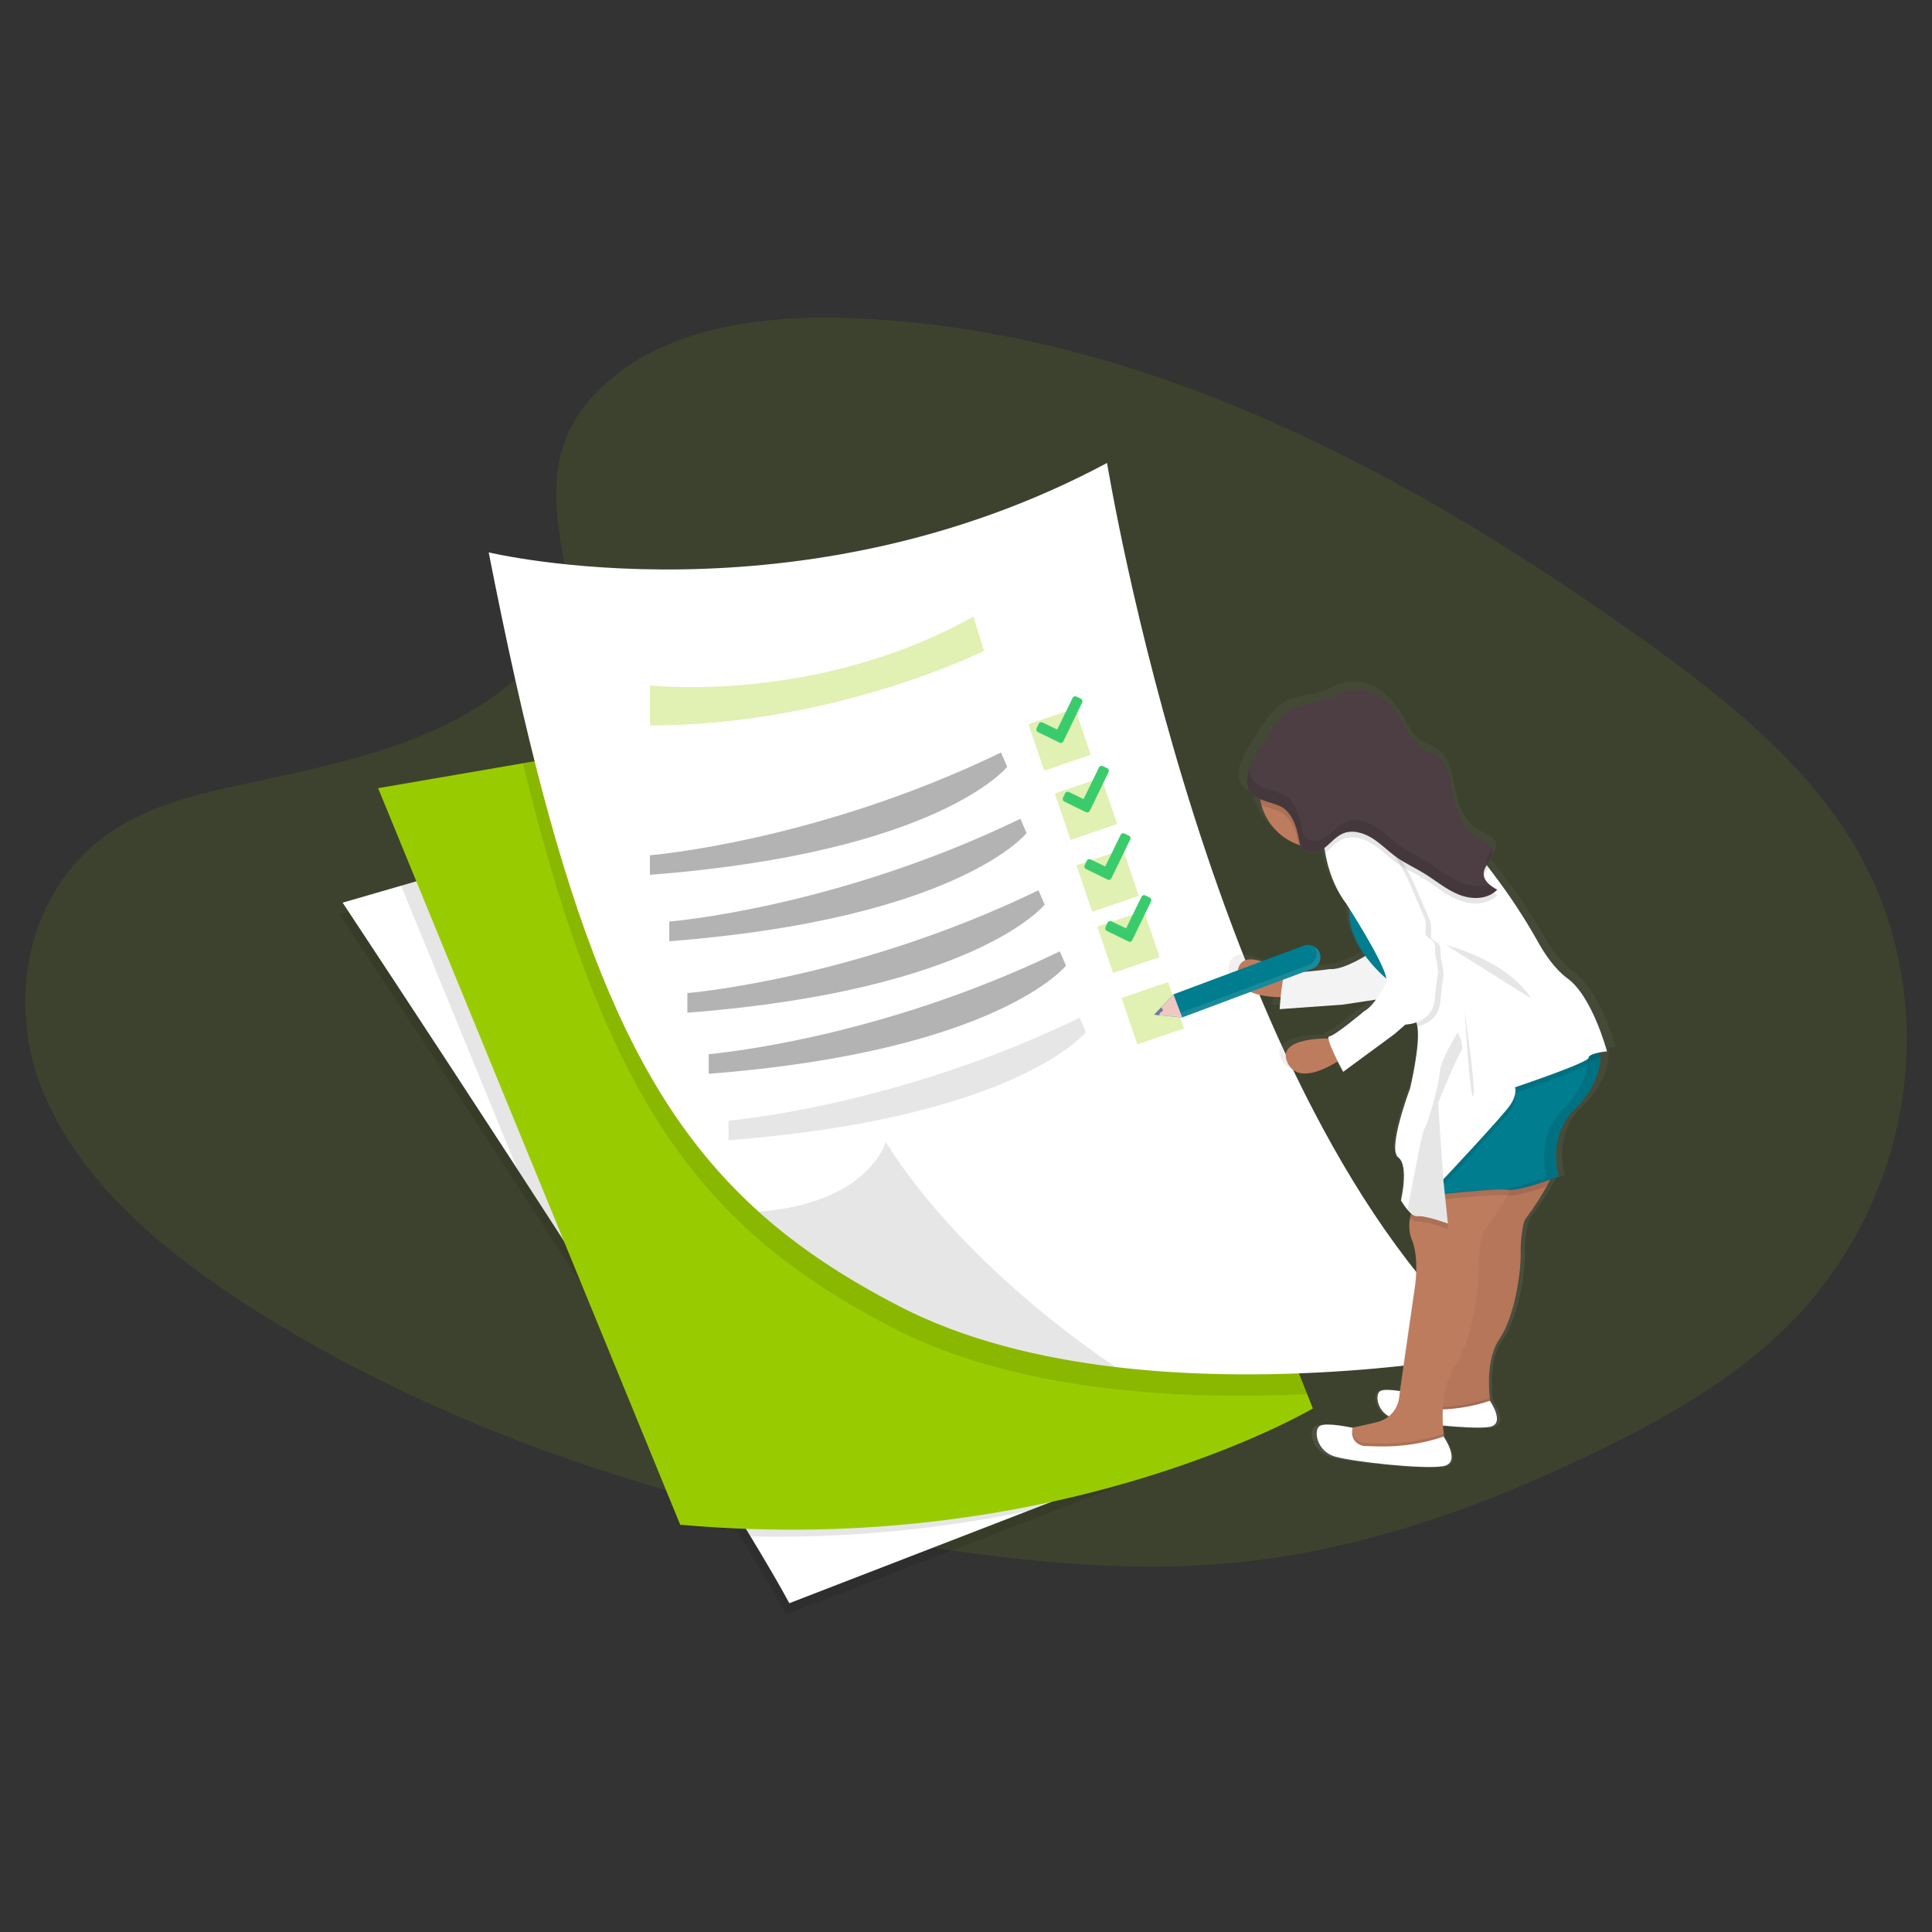 <?xml version="1.0" encoding="utf-8"?>
<!-- Generator: Adobe Illustrator 23.0.1, SVG Export Plug-In . SVG Version: 6.00 Build 0)  -->
<svg version="1.1" id="_x35_9904e4f-d552-4f96-882a-6a294bb87dd0"
	 xmlns="http://www.w3.org/2000/svg" xmlns:xlink="http://www.w3.org/1999/xlink" x="0px" y="0px" viewBox="0 0 1186.4 1186.4"
	 style="enable-background:new 0 0 1186.4 1186.4;" xml:space="preserve">
<rect x="0" y="0" width="1186.4" height="1186.4" fill="#333333" stroke="none"/>
<style type="text/css">
	.st0{fill:none;}
	.st1{opacity:0.1;fill:#99CC00;enable-background:new    ;}
	.st2{opacity:0.1;enable-background:new    ;}
	.st3{fill:#FFFFFF;}
	.st4{fill:#99CC00;}
	.st5{opacity:0.3;fill:#99CC00;enable-background:new    ;}
	.st6{opacity:0.3;enable-background:new    ;}
	.st7{fill:url(#SVGID_1_);}
	.st8{fill:#BE7C5E;}
	.st9{opacity:5.000000e-02;enable-background:new    ;}
	.st10{fill:#007D8F;}
	.st11{opacity:0.1;}
	.st12{fill:#4C3E42;}
	.st13{opacity:0.1;fill:#FFFFFF;enable-background:new    ;}
	.st14{fill:#EFC8C4;}
	.st15{fill:#727A9C;}
	.st16{fill:#3ACC6C;}
</style>
<rect class="st0" width="1186.4" height="1186.4"/>
<title>to do list</title>
<path class="st1" d="M372.3,235.2c39.2-35.3,100.7-42.5,156.7-39.6c175.9,8.8,334.7,94.6,472.1,191.6c49.7,35.1,98.7,73,131,121.3
	c65.7,98.5,46.2,234.8-45.2,315.9c-31.1,27.6-68.8,48.8-107.5,67.5c-68.8,33.3-143,60.1-221.1,67.7c-55.7,5.4-112,1-167.4-6.6
	c-154.6-21.2-306.5-68-433.7-148.1c-55.7-35.1-108.3-78.8-131.3-135.7s-8.3-128.9,48.7-162.5c23.6-13.9,51.7-20.2,79.3-26.1
	c40.6-8.7,81.9-17.3,118.5-34.9c37.9-18.2,82.7-53.5,75.2-93.9C339.6,308.5,333.1,270.4,372.3,235.2z"/>
<path class="st2" d="M729.6,896l-100.3,38.8l-146.6,56.7c-5.5-10.3-13.7-24.3-23.8-41c-34.7-57.5-92.2-147.1-143.3-225.7
	C258,636.2,208.4,561.3,208.4,561.3l35.9-10.4l293.2-85.1L729.6,896z"/>
<path class="st3" d="M731.6,889l-100.3,38.8l-146.6,56.7c-5.5-10.3-13.7-24.3-23.8-41c-34.7-57.5-92.2-147.1-143.3-225.7
	C260,629.2,210.4,554.3,210.4,554.3l35.9-10.4l293.2-85.1L731.6,889z"/>
<path class="st2" d="M731.6,889l-100.3,38.8c-56,11.7-113.2,16.9-170.4,15.7c-34.7-57.5-92.2-147.1-143.3-225.7l-71.3-173.9
	l293.2-85.1L731.6,889z"/>
<path class="st4" d="M806.2,864.9c0,0-155.8,92.2-388.5,71.4L232.2,484l88.9-15.3L628.4,416l174.3,440.1L806.2,864.9z"/>
<path class="st2" d="M802.7,856.1c-36.7,1.8-79.1,1.6-121.9-3.5c-46.2-5.4-92.7-16.6-132.6-37.2c-33.3-17.2-61.8-35.8-86.7-58.2
	C397,699.1,357,616,321.1,468.8L628.4,416L802.7,856.1z"/>
<path class="st3" d="M917,830.8c0,0-114.9,22.5-231.8,8.7c-46.2-5.5-92.7-16.6-132.6-37.2c-33.3-17.2-61.8-35.8-86.7-58.2
	c-80-72-122.2-182.2-165.8-404.9c0,0,191,46.1,379.7-54.9C680,284.3,743.6,681.6,917,830.8z"/>
<path class="st2" d="M685.3,839.5c-46.2-5.5-92.7-16.6-132.6-37.2c-33.3-17.2-61.8-35.8-86.7-58.2c68.1-5.5,77.9-42.8,77.9-42.8
	C594.4,781.5,685.3,839.5,685.3,839.5z"/>
<path class="st5" d="M399.1,420.9c0,0,102.6,11.7,198.6-42.3l6.6,21.1c0,0-91.9,45.8-205.2,45.8L399.1,420.9L399.1,420.9z"/>
<path class="st6" d="M399.1,525.2c0,0,102-8.2,215.6-63.1l3.8,8.8c0,0-41.8,52.6-219.4,66.3V525.2z"/>
<path class="st6" d="M411.1,565.9c0,0,102-8.2,215.5-63.1l3.8,8.8c0,0-41.8,52.6-219.4,66.4v-12.1H411.1z"/>
<path class="st6" d="M422.2,609.8c0,0,102-8.2,215.5-63.1l3.8,8.8c0,0-41.8,52.6-219.4,66.4v-12.1H422.2z"/>
<path class="st6" d="M435.3,647.3c0,0,102-8.2,215.5-63.1l3.8,8.8c0,0-41.8,52.6-219.4,66.4v-12.1H435.3z"/>
<path class="st2" d="M447.4,688.1c0,0,102-8.2,215.6-63.1l3.8,8.8c0,0-41.8,52.6-219.4,66.4V688.1z"/>
<rect x="635.5" y="438.7" transform="matrix(0.947 -0.322 0.322 0.947 -111.537 233.906)" class="st5" width="30.2" height="30.1"/>
<rect x="651.7" y="481.2" transform="matrix(0.947 -0.322 0.322 0.947 -124.372 241.4)" class="st5" width="30.2" height="30.1"/>
<rect x="677.8" y="562.9" transform="matrix(0.947 -0.322 0.322 0.947 -149.303 254.171)" class="st5" width="30.2" height="30.1"/>
<rect x="692.7" y="606.7" transform="matrix(0.947 -0.322 0.322 0.947 -162.63 261.307)" class="st5" width="30.2" height="30.1"/>
<rect x="665" y="525.3" transform="matrix(0.947 -0.322 0.322 0.947 -137.869 248.038)" class="st5" width="30.2" height="30.1"/>
<linearGradient id="SVGID_1_" gradientUnits="userSpaceOnUse" x1="895.611" y1="1004.961" x2="895.611" y2="521.981" gradientTransform="matrix(1 0 0 1 -22.3 -103.76)">
	<stop  offset="0" style="stop-color:#808080;stop-opacity:0.25"/>
	<stop  offset="0.54" style="stop-color:#808080;stop-opacity:0.12"/>
	<stop  offset="1" style="stop-color:#808080;stop-opacity:0.1"/>
</linearGradient>
<path class="st7" d="M987.9,644.6l-1.1-1c2.8-0.6,5.4-0.8,5.4-0.8s-9.5-34.3-25.4-45.7c-7.9-5.6-14.5-15.1-19.1-23.1
	c-8.5-14.6-18-28.6-28.5-41.8l-2.9-3.6l-1.2-1.6c1.7-2.6,3.8-5.1,3.6-8.1c0,0,0,0,0-0.1c0-0.2,0-0.3,0-0.5c0-0.4-0.1-0.7-0.2-1.1
	l-0.1,0.2c-1.3-3.9-6.5-5.6-10.4-7.8c-9-5.1-12.8-16.1-14.8-26.5c-1.5-8-2.7-17-9-22.1c-4-3.3-9.4-4.4-13.5-7.7
	c-3.8-3.1-6-7.8-8.3-12.2c-4-7.3-9.3-14-16.3-18.3c-7-4.3-15.8-6-23.5-3.1c-2.9,1.1-5.6,2.9-8.5,4.1c-7.2,3-15.5,2.6-22.6,5.8
	c-8.8,3.9-14.5,12.5-19.7,20.7c-2.7,4.2-6.9,10.4-9.3,16.6c0-0.2,0-0.4,0-0.6c-1.2,2.7-1.8,5.7-1.9,8.7c0,1.3,0.1,2.5,0.4,3.8
	c1.1,4,4.3,6.2,8.1,7.8c0.2,1.3,0.5,2.5,0.9,3.8c3.5,11.5,12.4,20.7,23.9,24.4c0.3,0.1,0.7,0.2,1,0.3c0.3,0.8,0.7,1.5,1.2,2.2
	c3.2,4,9.6,2.9,13.8,0c0.2-0.1,0.3-0.3,0.5-0.4c0,0.6,0.1,1.1,0.2,1.7c0.1,0.5,0.2,1,0.3,1.4c3.8,20.2,13.3,31.1,13.3,31.1
	s0.9,1.3,2.3,3.6c-0.8,11.1,4.3,21.3,10.2,29.2c-5.1,2.9-16,8.7-22.8,8.2c0,0-24.8,3.2-27.7,1.6c-0.4-0.2-0.8,0.1-1.1,0.8
	c-6.8-4.2-28.7-16.2-30.6-0.8c-1.7,14,18.2,15.8,27.7,15.9c-0.4,4.1-0.7,7.4-0.7,7.4l40.8-2.8l21.3-3.1c-2.3,3.1-5,5.9-7.6,7.2
	c0,0-19.2,15.5-22.5,15.7c-0.5,0-0.6,0.5-0.5,1.2c-8.1,0-33.2,1.2-26.2,15.2c6.3,12.7,24.2,3.9,32.2-0.9c1.9,3.7,3.5,6.6,3.5,6.6
	l32.9-23.5l7.1-6c2.4-0.1,4.8-0.6,7.1-1.4c0,0.1,0.1,0.2,0.1,0.3c0.3,0.7,0.4,1.5,0.6,2.3c2,11.5-4.7,38.3-4.7,38.3
	s-14.8,37.7-7.7,42.8s1.8,26.8,1.8,26.8c1.2,2.1,2.7,4.1,4.3,5.9l0,0c0.8,0.9,1.6,1.7,2.5,2.4c-0.3,0.9-0.6,1.8-0.8,2.8
	c-1.1,4.6-0.7,9.5,1.2,13.8c4.9,11.8,1.9,29,1.9,29l-9.6,64.7c-4.6-0.7-10.5-1.3-12.8,0c-3.4,1.9-2.3,11.5,5.6,15.7
	c-2.4,1.8-5.2,3.1-8.1,3.7c-7,1.6-11.9,2.6-15.2,3.2c-0.2,0-16.8-3.7-21.1-1.2s-2.2,15.8,9.9,19.1c11.9,3.2,56.1,7.9,68.8,6l0.8-0.1
	c10.8-2.1,1.3-16.4,0.1-18.1c-0.1-0.6-0.2-1.2-0.2-1.8c-0.2-1.5-0.3-3.2-0.4-5c12.1,1.1,24,1.7,29.5,0.8c0.3,0,0.5-0.1,0.7-0.1
	c9.6-1.9,1.2-14.5,0.1-16c0-0.4-0.1-0.8-0.2-1.2v-0.1c0-0.3-0.1-0.6-0.1-0.9s0-0.5-0.1-0.8s0-0.5-0.1-0.7c0-0.5-0.1-1-0.1-1.5
	c0-0.2,0-0.4,0-0.7c0-0.4,0-0.8-0.1-1.2c0-0.2,0-0.4,0-0.7c0-0.6,0-1.2-0.1-1.8c0-0.2,0-0.3,0-0.5c0-0.5,0-1,0-1.5
	c0-0.2,0-0.5,0-0.7c0-0.5,0-1.1,0-1.6c0-0.2,0-0.3,0-0.5c0-0.7,0.1-1.4,0.1-2l0.1-0.7c0-0.5,0.1-1,0.1-1.5c0-0.3,0-0.5,0.1-0.8
	c0.1-0.7,0.2-1.4,0.3-2.1c0-0.2,0.1-0.4,0.1-0.6c0.1-0.5,0.2-1.1,0.3-1.6c0-0.3,0.1-0.5,0.2-0.8c0.1-0.6,0.3-1.2,0.4-1.7
	c0-0.2,0.1-0.3,0.1-0.5c0.2-0.7,0.4-1.4,0.6-2.1c0.1-0.2,0.2-0.5,0.2-0.7c0.2-0.5,0.3-1,0.5-1.5l0.2-0.6c0.3-0.7,0.6-1.3,0.9-2
	c0.1-0.2,0.2-0.3,0.3-0.5c0.3-0.5,0.5-1,0.8-1.5l0.3-0.6c0.4-0.6,0.8-1.3,1.2-1.9c11-15.7,13.9-45.9,13.6-52.5s1.3-20.2,3.3-22.3
	c1.3-1.3,9-12,13.6-20.1c0.8-1.5,1.5-2.9,2.1-4.1c3.3-1.1,5.4-2,5.4-2l0,0l0,0c-1.1-4.2-1.7-8.5-1.6-12.9
	c0.1-8.5,2.4-19.7,12.1-28.8c14.3-13.4,16.3-26.8,16.4-31.9c0-0.4,0-0.7,0-1C988,645,987.9,644.6,987.9,644.6z"/>
<path class="st8" d="M949.9,728.4c-3.9,6.9-8.2,13.6-13,19.9c-1.9,2-3.4,15.5-3.1,22s-2.5,36.4-13,51.9s-5.1,42.3-5.1,42.3
	l-16.8,5.9h-20.2l-13.9-4.1l-3.7-10.1c0,0,4.9-0.8,17-3.6c6.9-1.4,12-7.2,12.5-14.3l8.5-59.4c0,0,2.5-15-1.6-25.4
	c-2.4-5.9-1.9-12.6,1.4-18.1l0.3-0.4c0,0,13.1-10.4,26.5-16.9c11.8-5.7,23.9-8.4,27.3,1.7C953.5,721.1,952,724.4,949.9,728.4z"/>
<path class="st9" d="M949.9,728.4c-3.9,6.9-8.2,13.6-13,19.9c-1.9,2-3.4,15.5-3.1,22s-2.5,36.4-13,51.9c-7.4,10.9-6.9,27.5-6,36.3
	c0.4,3.7,0.9,6,0.9,6l-16.8,5.9h-20.1l-13.9-4.1l-3.7-10.1c0,0,1.2-0.2,4-0.7s7-1.5,13.1-2.9c6.9-1.4,12-7.3,12.5-14.3l8.5-59.4
	c0,0,2.5-15-1.6-25.4c-2.4-5.9-1.9-12.6,1.4-18.1l0.3-0.4c0,0,13.1-10.4,26.5-16.9c11.8-5.7,23.9-8.4,27.3,1.7
	C953.5,721.1,952,724.4,949.9,728.4z"/>
<path class="st2" d="M915.7,864.5l-16.8,5.9h-20.2l-13.9-4.2l-3.7-10.1c0,0,1.2-0.2,4-0.7c-0.4,3.8,2.1,7.3,5.8,8.2l7.9,0.3
	c1.1,0,2.2,0.1,3.3,0.1c11.1,0,22.1-1.8,32.6-5.4C915.2,862.2,915.7,864.5,915.7,864.5z"/>
<path class="st3" d="M878.9,865.5l-7.9-0.3c0,0-7.4-1.6-5.6-9.9c0,0-14.2-3.2-17.8-1.1s-1.9,13.9,8.4,16.8c10,2.8,47.5,6.9,58.2,5.3
	l0.7-0.1c9.8-2,0-16,0-16l0,0C903.3,864.1,891.1,865.9,878.9,865.5z"/>
<path class="st8" d="M927.5,730.7c-0.5,1.1-1.1,2.2-1.8,3.3c-5,9-12.9,20.3-14.3,21.8c-2.1,2.3-3.8,17.5-3.5,24.9
	s-2.8,41.1-14.7,58.6c-6.1,9-7.4,21.3-7.3,31.1c0,3.3,0.2,6.7,0.6,10c0.4,4.1,1,6.6,1,6.6l-18.9,6.6h-22.8l-15.7-4.7l-4.1-11.4
	c0,0,1.4-0.2,4.5-0.8s7.9-1.6,14.7-3.3c7.8-1.6,13.5-8.2,14.1-16.1l9.6-67.1c0,0,2.8-17-1.8-28.7c-1.8-4.3-2.1-9.1-1.1-13.7
	c0.6-2.6,1.6-5,3-7.2c0,0,3.7-2.9,9.2-6.7c2.4-1.7,5.3-3.5,8.3-5.4c13.4-8.3,30.9-16.7,39.3-10.6c1.9,1.4,3.2,3.4,3.9,5.6
	C930,724.8,929.1,727.4,927.5,730.7z"/>
<path class="st2" d="M887.4,887l-18.9,6.6h-22.7l-15.7-4.7l-4.1-11.4c0,0,1.4-0.2,4.5-0.8c-0.4,2.8,0.6,5.5,2.7,7.4
	c1.6,1.3,3.6,2.1,5.6,2.1l7.2,0.2c1.3,0,2.5,0.1,3.8,0.1c12.5,0,24.9-2.1,36.8-6.1C886.9,884.5,887.4,887,887.4,887z"/>
<path class="st3" d="M845.9,888.2l-7.2-0.2c-2.1,0-4.1-0.8-5.7-2.1c-1.8-1.6-3.4-4.4-2.4-9.1c0,0-16-3.6-20.1-1.2
	s-2.1,15.7,9.5,18.9c11.3,3.2,53.6,7.8,65.7,5.9l0.8-0.1c11-2.3,0-18.1,0-18.1l0,0C873.5,886.6,859.7,888.6,845.9,888.2z"/>
<path class="st2" d="M949.9,728.4c-6.8,2.4-16.9,5.6-22.4,5.7c-0.6,0-1.1,0-1.7-0.1l0,0c-3.9-0.5-15.8,0.3-26.7,1.3
	c-4.4,0.4-8.6,0.8-12.1,1.2c-5.2,0.5-8.8,0.9-8.8,0.9V734c2.4-1.7,5.3-3.5,8.3-5.4c13.4-8.3,30.9-16.7,39.3-10.6
	c11.8-5.7,23.9-8.4,27.3,1.7C953.5,721.1,952,724.4,949.9,728.4z"/>
<path class="st10" d="M982.8,649.6c-0.2,5.1-2.1,18.2-15.7,31.5c-17.4,17-10,41.3-10,41.3s-20.7,8.1-29.6,8.3c-0.6,0-1.1,0-1.7-0.1
	c-5.4-0.8-26.6,1.2-38.9,2.5c-5.2,0.5-8.8,0.9-8.8,0.9v-72l95.9-23.3l8.7,8.6C982.8,648.1,982.8,648.8,982.8,649.6z"/>
<path class="st0" d="M948.7,720.1"/>
<g class="st11">
	<path d="M879.7,733.2l-1.6,0.2v0.8c0,0,3.6-0.4,8.8-0.9c8.8-0.9,22.2-2.1,31.1-2.5C911.8,730.1,891.5,732,879.7,733.2z"/>
	<path d="M982.7,647.4l-8.7-8.7l-5.8,1.5l7.3,7.3c0,0.7,0,1.4,0,2.2c-0.2,5.1-2.1,18.2-15.7,31.5c-17.4,16.9-10,41.3-10,41.3
		s-17.1,6.7-26.9,8.1c0.9,0,1.9,0,2.8,0.2c0.6,0.1,1.1,0.1,1.7,0.1c8.9-0.2,29.6-8.3,29.6-8.3s-7.4-24.3,10-41.3
		c13.6-13.3,15.5-26.5,15.7-31.5C982.8,648.9,982.8,648.2,982.7,647.4z"/>
</g>
<path class="st8" d="M791.1,598.7c0,0-29-20.1-31.1-2c-2.1,18.1,31.1,15.5,31.1,15.5V598.7z"/>
<path class="st3" d="M841.1,585.4c0,0-15.7,10.4-24.4,9.7c0,0-23.7,3.2-26.5,1.6c-2.8-1.6-4.4,23-4.4,23l39-2.8l25-3.8
	c0,0,12.5-7.6,12.5-14.2C862.3,592.3,841.1,585.4,841.1,585.4z"/>
<path class="st9" d="M841.1,585.4c0,0-15.7,10.4-24.4,9.7c0,0-23.7,3.2-26.5,1.6c-2.8-1.6-4.4,23-4.4,23l39-2.8l25-3.8
	c0,0,12.5-7.6,12.5-14.2C862.3,592.3,841.1,585.4,841.1,585.4z"/>
<path class="st8" d="M818.1,637.7c0,0-35.3-1.5-27.4,15c7.9,16.5,34.6-3.5,34.6-3.5L818.1,637.7z"/>
<path class="st10" d="M853.5,602.7c0,0-28.6-21.4-24.6-47.4s24.6,19.9,24.6,19.9V602.7z"/>
<path class="st8" d="M845.6,484.6c0,9.4-3.7,18.4-10.2,25.1c-1.6,1.7-3.3,3.1-5.2,4.5c-3.6,2.5-7.6,4.4-11.9,5.5
	c-1.7,0.4-3.4,0.7-5.1,0.9c-1.2,0.1-2.5,0.2-3.8,0.2c-4.1,0-8.1-0.7-11.9-2c-18.8-6.6-28.8-27.2-22.2-46s27.2-28.8,46-22.2
	C835.9,455.6,845.6,469.3,845.6,484.6L845.6,484.6z"/>
<path class="st2" d="M982.8,649.6c-3.2,0.6-7.2,1.7-7.2,3.4c0,2.8-45.2,18.1-45.2,18.1s1.7,3.9-2.8,10.7
	c-4.5,6.8-41.2,45.7-41.2,45.7l0.1,1.2l0.5,4.5l2.2,21.5c0,0-14.1-5.1-18.6-4.5c-1.5,0.2-3-0.8-4.5-2.1c0.6-2.6,1.6-5,3-7.2
	c0,0,3.7-2.9,9.2-6.7v-72l95.9-23.3l8.7,8.6C982.8,648.1,982.8,648.9,982.8,649.6z"/>
<path class="st3" d="M986.8,645.6c0,0-11.3,1.1-11.3,4c0,2.9-45.2,18.1-45.2,18.1s1.7,3.9-2.8,10.7c-4.5,6.8-41.2,45.8-41.2,45.8
	l2.8,27.1c0,0-14.1-5.1-18.6-4.5c-2,0.3-4.3-1.6-6.1-3.8c-1.5-1.8-2.9-3.8-4.1-5.8c0,0,5.1-21.5-1.7-26.5s7.3-42.3,7.3-42.3
	s6.4-26.5,4.5-37.9c-0.1-0.8-0.3-1.5-0.5-2.2c0-0.1,0-0.2-0.1-0.3c-4-10.9-47.4-102-47.4-102c0-2.6,0.2-5.2,0.5-7.7
	c0.1-0.7,0.2-1.5,0.3-2.2c0.2-1.3,0.5-2.7,0.9-4c0.2-0.8,0.5-1.7,0.8-2.5c1.3-3.4,3.4-6.1,6.5-6.1c0,0,3.4-3.8,11.3-4.8
	c5.8-0.8,14.1,0,25.4,4.8c26.5,11.3,32.8,11.9,32.8,11.9l13.3,17.5l2.7,3.6c10,13.1,19.1,26.9,27.2,41.3c4.4,8,10.7,17.3,18.3,22.9
	C977.8,611.7,986.8,645.6,986.8,645.6z"/>
<path class="st2" d="M887.9,580.3c0,0,37.7,9.3,52.3,32.8L887.9,580.3z"/>
<path class="st2" d="M899.5,621.6c0,0,7.1,47.9,5.2,51.5C902.8,676.7,899.5,621.6,899.5,621.6z"/>
<path class="st2" d="M897,646.1c-2.7,3.6-13.9,31.3-13.9,31.3l3.2,46.6l2.8,27.1c0,0-14.1-5.1-18.6-4.5c-2,0.3-4.3-1.6-6.1-3.8
	c2.9-15.9,9.2-49.1,10.3-49.7c1.5-0.8,9.1-27.5,9.5-35s11-24.1,11-24.1S899.7,642.6,897,646.1z"/>
<path class="st2" d="M886.3,600.4c-0.7,2.1-1.8,14.4-1.8,14.4c-0.8,10.8-9,14.4-14,15.5c-0.1-0.8-0.3-1.5-0.5-2.2
	c-3.5-9.6-47.5-102.2-47.5-102.2c0-4.7,0.6-9.4,1.8-13.9c9.6-2.8,24.8,1.5,24.8,1.5c4.4-0.6,18.7,27.9,18.7,27.9s9.5,21.8,10.6,24.8
	s0,7.8,0.4,9.5s4.9,3.2,5.5,5.5s0.2,7,0.6,7.8S887,598.3,886.3,600.4z"/>
<path class="st3" d="M882.9,598.7c-0.7,2.1-1.8,14.4-1.8,14.4c-0.6,9-6.4,13-11.3,14.7c-2.2,0.8-4.5,1.2-6.8,1.4l-6.8,5.9
	l-31.4,23.1c0,0-11.7-21.7-8.5-21.8s21.5-15.5,21.5-15.5c5.6-3,11.2-13,13.8-18.1c-0.2-0.6-0.3-1.2-0.3-1.9
	c-1.1-9.6-24.8-46.3-24.8-46.3s-9.2-10.8-12.7-30.8c-0.1-0.5-0.2-0.9-0.3-1.4c-0.1-0.6-0.2-1.3-0.2-1.9c-0.4-7.7,5.2-10.5,11.8-11.1
	l0,0c3.5-0.3,7-0.2,10.4,0.3c3.4,0.4,6.8,1.1,10.2,2c2.8-0.4,9.8,11.4,14.4,19.8l0,0c2.5,4.5,4.3,8.1,4.3,8.1s9.5,21.8,10.6,24.8
	s0,7.9,0.4,9.5c0.4,1.6,4.9,3.2,5.5,5.5s0.2,7,0.6,7.8S883.6,596.6,882.9,598.7z"/>
<path class="st2" d="M919.4,549.8c-6,6.1-15.7,6.1-23.5,3c-7.8-3.1-14.4-8.8-21.6-13.2c-4.7-2.9-9.6-5.2-14.3-8.1l0,0
	c-0.7-0.4-1.3-0.9-2-1.3c-5.3-3.8-9.9-8.6-15.4-12c-3.7-2.5-8-3.8-12.4-4c-2,0-4.1,0.4-5.9,1.2c-0.3,0.1-0.7,0.3-1,0.5
	c-1.8,1-3.5,2.3-5,3.8c-1.6,1.4-3,2.9-4.7,4.2c-0.1-0.5-0.2-0.9-0.3-1.4c-0.1-0.6-0.2-1.3-0.2-1.9c-1.2,0.1-2.5,0.2-3.8,0.2
	c-4.1,0-8.1-0.7-11.9-2c0-0.1,0-0.3-0.1-0.5c-1.3-7.1-3.8-14.7-9.5-18.7c-3.3-2.3-8.6-3.3-13.2-5c-5.5-19.2,5.6-39.2,24.8-44.7
	s39.2,5.6,44.7,24.8c2.3,7.9,1.8,16.3-1.4,23.9c5.8-0.8,14.1,0,25.4,4.8c26.5,11.3,32.8,11.9,32.8,11.9l13.3,17.5
	c-1.4,2.2-3.1,4.4-3.2,6.9C910.8,544.3,915.4,547.6,919.4,549.8z"/>
<path class="st12" d="M788,496.2c5.7,4,8.2,11.5,9.5,18.6c0.4,2.2,0.8,4.6,2.2,6.3c3,3.9,9.2,2.8,13.1,0s7.1-7.1,11.5-9.1
	c5.9-2.7,12.8-0.7,18.3,2.7s10.1,8.3,15.4,12c5.2,3.6,10.9,6.2,16.3,9.5c7.2,4.4,13.8,10.1,21.6,13.2c7.8,3.1,17.5,3.1,23.5-3
	c-4-2.2-8.6-5.5-8.3-10.3s5.8-8.3,5.5-13.2s-6.1-6.8-10.2-9.2c-8.6-5-12.3-16-14.1-26.1c-1.4-7.9-2.6-16.8-8.5-21.9
	c-3.8-3.3-9-4.4-12.9-7.6c-3.7-3.1-5.7-7.8-8-12.1c-3.8-7.2-8.9-13.8-15.5-18.1c-6.6-4.3-15.1-6-22.4-3.1c-2.8,1.1-5.3,2.8-8.1,4
	c-6.9,3-14.8,2.6-21.6,5.7c-8.4,3.9-13.8,12.4-18.8,20.5c-4.2,6.9-12.6,19.1-10.2,28.1C768.6,492.4,781.8,491.9,788,496.2z"/>
<g class="st11">
	<path d="M916.6,522.5c0-0.4-0.1-0.7-0.2-1.1c-1.5,2.4-3.4,4.7-3.6,7.5c0,0.6,0,1.3,0.2,1.9C914.6,528.1,916.8,525.6,916.6,522.5z"
		/>
	<path d="M897.6,542.2c-7.8-3.1-14.4-8.8-21.6-13.2c-5.4-3.3-11.1-5.9-16.3-9.5c-5.3-3.8-9.9-8.6-15.4-12s-12.4-5.4-18.3-2.7
		c-4.4,2-7.5,6.3-11.5,9.1c-4,2.8-10.1,4-13.1,0c-1.4-1.8-1.8-4.1-2.2-6.3c-1.3-7.1-3.8-14.6-9.5-18.6c-6.2-4.4-19.4-3.9-21.8-13
		c-0.4-1.6-0.5-3.3-0.3-5c-1.5,4.1-2.3,8.2-1.4,11.8c2.4,9.2,15.6,8.7,21.8,13c5.7,4,8.2,11.5,9.5,18.6c0.4,2.2,0.8,4.6,2.2,6.3
		c3,3.9,9.2,2.8,13.1,0s7.1-7.1,11.5-9.1c5.9-2.6,12.8-0.7,18.3,2.7s10.1,8.3,15.4,12c5.2,3.6,10.9,6.2,16.3,9.5
		c7.2,4.4,13.8,10.1,21.6,13.2c7.8,3.1,17.5,3.1,23.5-3c-1.5-0.8-3-1.8-4.4-2.9C909.6,545,903.1,544.4,897.6,542.2z"/>
</g>
<path class="st10" d="M720.6,610.6l80-29.9c3.9-1.5,8.3,0.5,9.8,4.4l0,0l0,0c1.5,3.9-0.5,8.3-4.5,9.8l0,0l-80,29.9l-17.1-1.7
	L720.6,610.6z"/>
<path class="st13" d="M808,582.8L808,582.8c1.5,3.9-0.5,8.3-4.5,9.8l-80,29.9l-12.9-1.3l-1.8,2l17.1,1.7l80-29.9
	c3.9-1.5,5.9-5.9,4.5-9.8l0,0l0,0c-0.6-1.6-1.7-2.9-3.1-3.8C807.6,581.8,807.8,582.3,808,582.8z"/>
<polygon class="st14" points="720.6,610.6 726,624.8 711.9,623.4 708.8,623.1 713,618.7 "/>
<path class="st15" d="M713,618.7c0.3,0.2,0.6,0.5,0.8,0.9c0.3,0.4,0.3,1,0,1.4c-0.2,0.2-0.5,0.4-0.8,0.5c-0.7,0.4-1.1,1.1-1.1,1.9
	l-3.1-0.3L713,618.7z"/>
<path class="st16" d="M650.8,456.1l-13.5-6.6c-0.8-0.4-1.1-1.4-0.8-2.2l0,0l1.4-2.9c0.4-0.8,1.4-1.1,2.2-0.8l0,0l9.1,4.4l9.5-19.5
	c0.4-0.8,1.4-1.1,2.2-0.8l2.9,1.4c0.8,0.4,1.1,1.4,0.8,2.2l0,0L653,455.2C652.6,456.1,651.6,456.5,650.8,456.1L650.8,456.1z"/>
<path class="st16" d="M680.3,540.2l-13.5-6.6c-0.8-0.4-1.1-1.4-0.8-2.2l0,0l1.4-2.9c0.4-0.8,1.4-1.1,2.2-0.8l9.1,4.4l9.5-19.5
	c0.4-0.8,1.4-1.1,2.2-0.8l2.9,1.4c0.8,0.4,1.2,1.4,0.8,2.2l0,0l-11.6,23.9C682,540.3,681.1,540.6,680.3,540.2L680.3,540.2z"/>
<path class="st16" d="M667,498.8l-13.5-6.6c-0.8-0.4-1.1-1.4-0.8-2.2l1.4-2.9c0.4-0.8,1.4-1.1,2.2-0.8l0,0l9.1,4.4l9.5-19.5
	c0.4-0.8,1.4-1.1,2.2-0.8l0,0l2.9,1.4c0.8,0.4,1.1,1.4,0.8,2.2l-11.6,24C668.8,498.8,667.8,499.1,667,498.8L667,498.8L667,498.8z"/>
<path class="st16" d="M693.1,578.2l-13.5-6.6c-0.8-0.4-1.1-1.4-0.8-2.2l0,0l1.4-2.9c0.4-0.8,1.4-1.1,2.2-0.8l0,0l9.1,4.4l9.5-19.5
	c0.4-0.8,1.4-1.1,2.2-0.8l2.9,1.4c0.8,0.4,1.1,1.4,0.8,2.2l0,0l-11.6,23.9C694.8,578.3,693.9,578.6,693.1,578.2z"/>
</svg>
